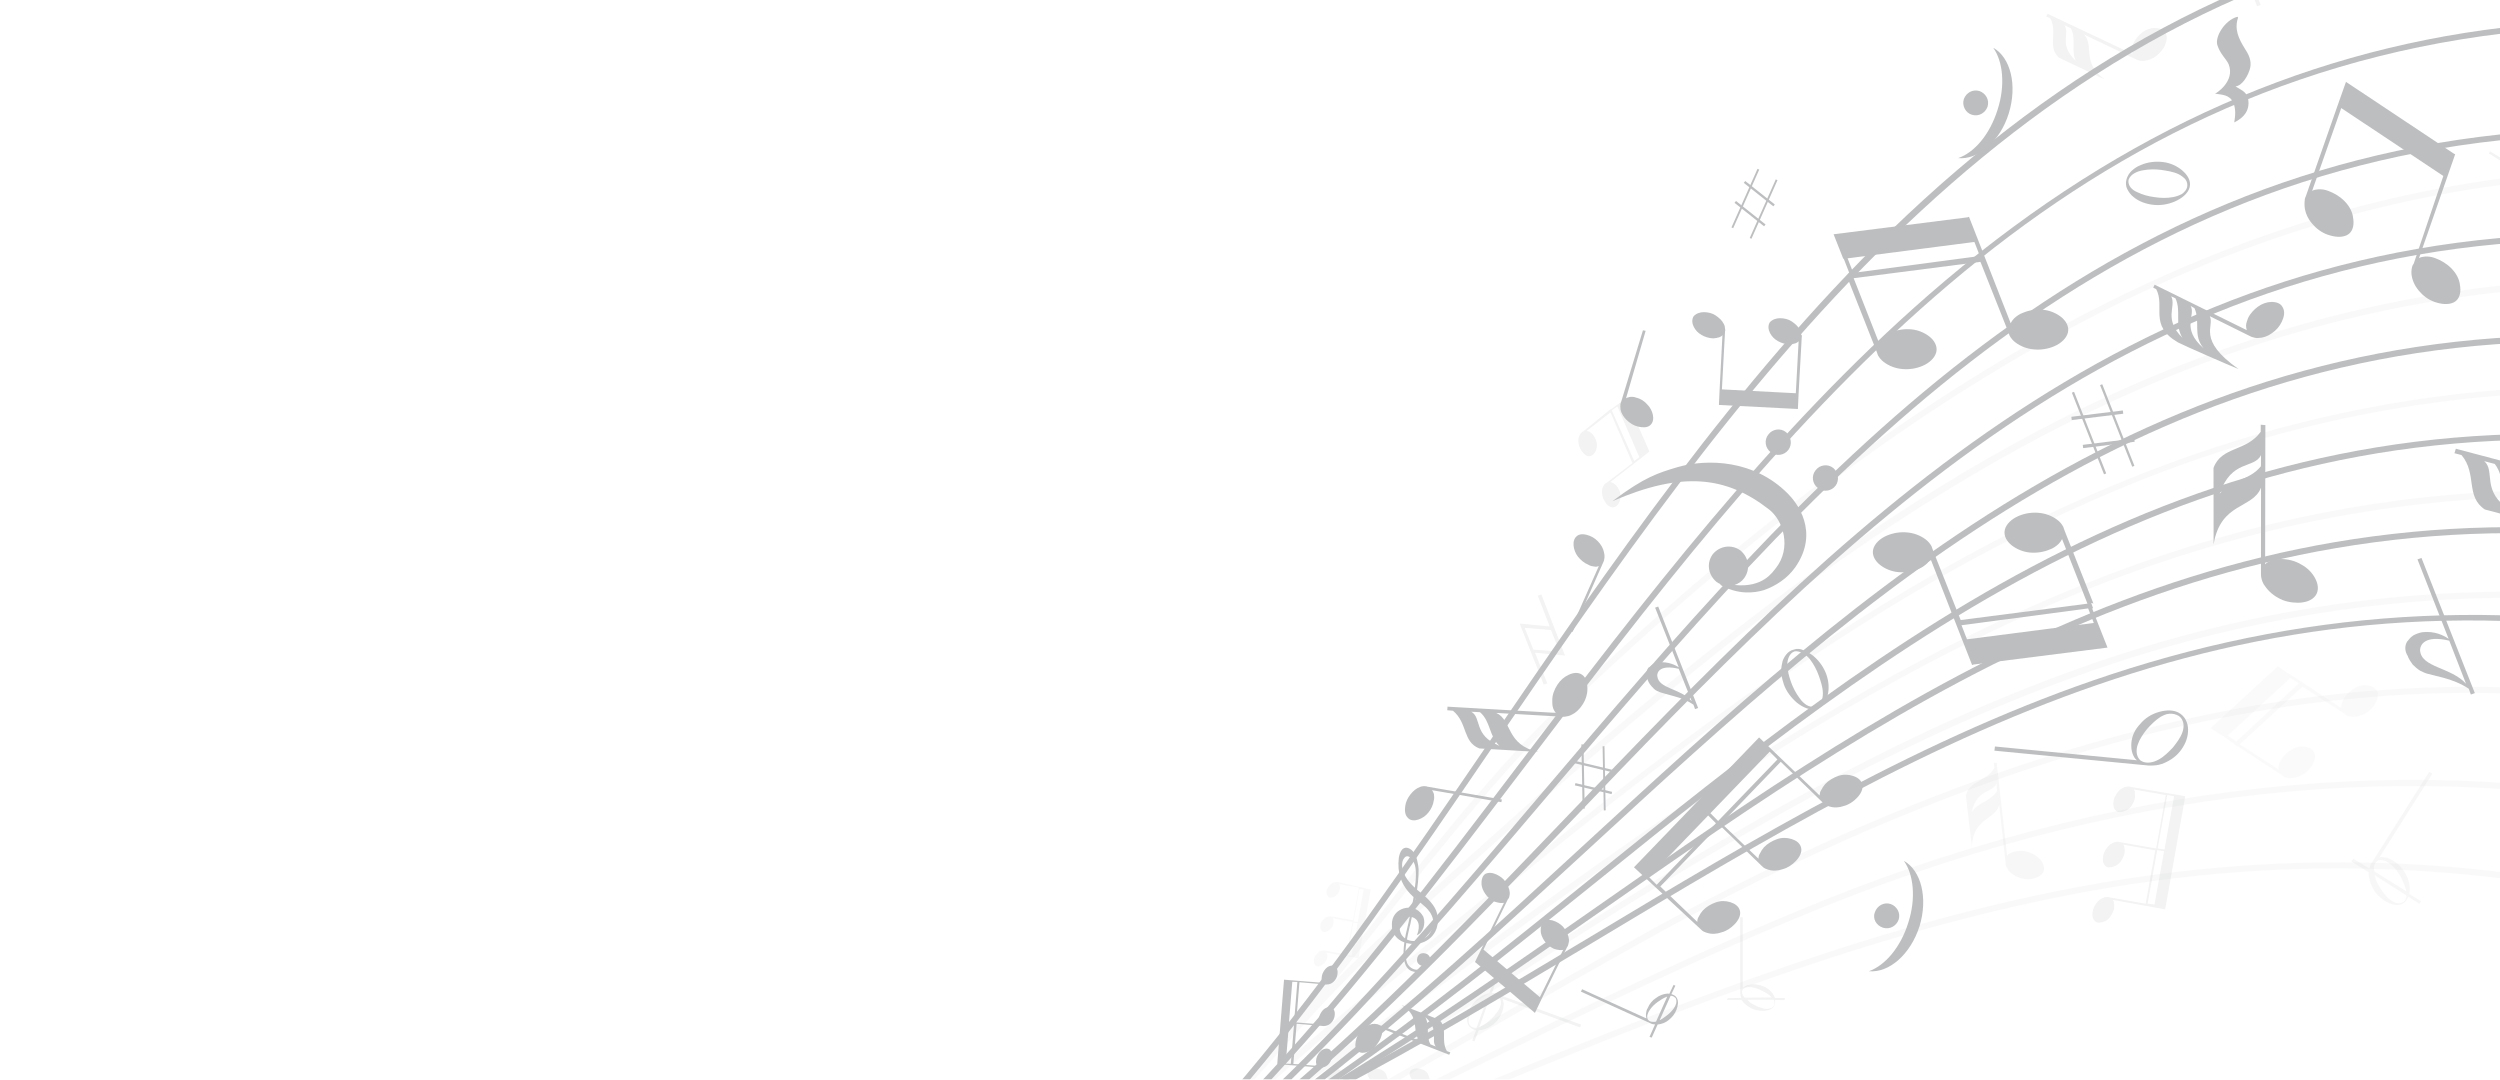 <svg width="924" height="399" viewBox="0 0 924 399" fill="none" xmlns="http://www.w3.org/2000/svg">
<g opacity="0.3">
<g opacity="0.08">
<path d="M826.803 275.84L825.574 274.981L825.739 274.923L822.555 272.721L817.031 269.13L841.587 246.567L841.857 246.287L865.465 261.782L865.523 261.946C865.348 261.453 865.338 260.902 865.492 260.292C865.588 259.519 866.013 258.629 866.495 257.903C867.461 256.452 868.707 255.271 870.234 254.361C871.596 253.508 873.297 253.091 874.844 253.283C876.392 253.475 877.891 254.053 878.579 255.474C879.267 256.895 878.64 258.781 877.839 260.174C877.038 261.567 875.686 262.97 874.265 263.658C872.903 264.51 871.201 264.928 869.548 264.958C868.774 264.863 868.001 264.767 867.333 264.448C867.111 264.342 866.83 264.072 866.55 263.801L850.982 253.781L827.837 275.104L842.234 284.43L842.292 284.594C842.117 284.101 842.107 283.55 842.261 282.941C842.357 282.167 842.782 281.277 843.264 280.552C844.23 279.1 845.476 277.92 847.003 277.009C848.365 276.157 850.066 275.739 851.614 275.931C853.161 276.123 854.66 276.702 855.348 278.122C856.036 279.543 855.409 281.429 854.608 282.822C853.643 284.273 852.455 285.619 851.034 286.307C849.672 287.159 847.97 287.576 846.317 287.607C845.544 287.511 844.77 287.415 844.102 287.097C843.88 286.991 843.599 286.72 843.319 286.45L827.19 275.888L826.803 275.84ZM849.637 252.593L846.512 250.556L823.367 271.879L826.55 274.081L849.637 252.593Z" fill="#212529"/>
</g>
<g opacity="0.19">
<path d="M594.772 151.634L595.477 151.015L595.535 151.179L597.603 149.707L600.917 147.055L609.551 166.741L609.61 166.906L595.263 178.088L595.098 178.146C595.485 178.194 595.708 178.3 596.152 178.512C596.597 178.724 597.101 179.101 597.439 179.536C598.117 180.405 598.689 181.497 598.874 182.541C599.058 183.585 598.914 184.746 598.49 185.636C598.065 186.526 597.418 187.31 596.374 187.494C595.33 187.679 594.324 186.926 593.646 186.056C592.968 185.187 592.397 184.095 592.212 183.051C592.027 182.007 592.007 180.905 592.432 180.015C592.644 179.57 592.856 179.125 593.291 178.786C593.397 178.563 593.561 178.505 593.89 178.389L603.348 171.157L595.227 152.398L586.532 159.174L586.368 159.233C586.754 159.281 586.977 159.387 587.422 159.599C587.867 159.811 588.37 160.188 588.709 160.623C589.387 161.492 589.958 162.584 590.143 163.628C590.328 164.672 590.184 165.833 589.759 166.723C589.335 167.613 588.688 168.396 587.644 168.581C586.6 168.766 585.593 168.013 584.916 167.143C584.238 166.274 583.666 165.182 583.482 164.138C583.297 163.094 583.276 161.991 583.701 161.101C583.913 160.656 584.125 160.211 584.56 159.873C584.666 159.65 584.831 159.592 585.159 159.476L594.772 151.634ZM603.995 170.373L605.899 168.959L597.777 150.2L595.71 151.672L603.995 170.373Z" fill="#212529"/>
</g>
<path d="M619.97 172.669C613.117 174.725 607.907 176.2 595.946 185.243C621.596 174.127 637.948 175.919 653.778 188.25C659.371 192.557 662.04 202.706 656.439 209.867C655.145 211.435 651.67 217.288 641.121 216.215C642.435 215.75 643.798 214.898 644.657 213.669C647.023 210.428 646.39 206.029 643.254 203.441C640.013 201.075 635.614 201.708 633.026 204.843C630.661 208.085 631.293 212.483 634.429 215.072C634.932 215.448 635.377 215.66 636.044 215.979L635.716 216.095C642.236 219.888 648.288 219.225 651.961 218.109C656.398 216.539 660.591 213.759 663.44 209.792C672.786 196.498 663.928 185.581 660.782 182.442C648.423 169.991 631.212 169.428 619.97 172.669ZM678.425 179.523C676.919 181.536 673.951 182.032 671.88 180.361C669.867 178.855 669.371 175.887 671.042 173.816C672.548 171.804 675.516 171.308 677.587 172.978C679.435 174.543 679.931 177.511 678.425 179.523ZM660.979 166.285C659.472 168.298 656.505 168.794 654.434 167.123C652.421 165.617 651.925 162.649 653.596 160.578C655.102 158.565 658.07 158.069 660.141 159.74C662.047 161.469 662.485 164.272 660.979 166.285Z" fill="#212529"/>
<path d="M523.669 345.634C524.305 344.299 525.655 339.754 521.448 338.839C519.678 338.541 518.209 339.616 517.679 340.729C517.042 342.063 516.631 346.647 521.447 347.715C523.439 348.119 526.619 347.178 527.913 345.611C532.442 340.124 527.342 335.643 526.559 334.996C524.197 332.503 515.578 328.529 517.017 316.924C517.219 315.928 517.527 314.71 518.338 313.868C519.749 312.629 521.422 313.7 522.381 314.84C523.62 316.251 524.232 319.547 524.321 321.365C524.386 327.814 522.632 334.352 522.585 334.739C522.489 335.512 521.18 342.262 520.968 342.707C519.177 350.183 519.228 352.939 519.878 355.297C520.481 358.043 524.427 359.789 526.03 357.003C525.314 357.071 523.592 356.386 523.726 354.675C523.849 352.412 525.715 351.936 527.214 352.515C528.714 353.094 529.083 355.182 528.34 356.739C527.327 358.577 524.099 359.905 521.71 358.902C516.322 356.741 519.838 344.217 520.349 342.002C520.965 339.565 524.074 325.89 523.151 320.67C522.713 317.866 520.573 315.48 519.221 316.884C517.705 318.345 518.249 320.926 518.598 321.912C519.422 324.764 521.726 327.091 523.855 328.926C526.148 330.703 528.78 332.915 530.204 335.369C531.909 338.094 531.884 342.725 529.837 345.299C529.248 346.248 527.355 348.212 524.552 348.65C520.434 349.553 514.282 347.848 514.44 341.505C514.503 335.936 520.863 334.054 524.162 336.584C524.888 337.066 525.566 337.936 526.079 338.864C527.01 341.493 525.969 344.82 523.669 345.634Z" fill="#212529"/>
<path d="M609.653 383.236L611.717 378.622C611.331 378.574 610.78 378.584 610.335 378.372L610.112 378.266L584.313 366.505L584.738 365.615L608.534 376.42C608.36 375.927 608.349 375.376 608.339 374.825C608.435 374.052 608.531 373.278 609.014 372.552C609.592 371.053 610.78 369.708 611.978 368.914C613.283 367.897 614.762 367.374 616.192 367.237C616.357 367.179 616.743 367.227 616.966 367.333L618.558 363.996L619.225 364.314L617.74 367.429C618.571 367.689 619.239 368.007 619.694 368.771C620.488 369.969 620.19 371.739 619.611 373.238C619.033 374.737 618.009 376.024 616.705 377.041C615.565 377.999 614.086 378.523 612.655 378.659L610.485 383.496L609.653 383.236ZM616.049 368.397C614.898 368.805 613.7 369.599 612.666 370.335C611.633 371.07 610.657 371.971 609.798 373.199C609.044 374.206 608.466 375.705 609.037 376.797C609.773 377.831 611.04 377.752 612.084 377.567L616.213 368.339C616.213 368.339 616.213 368.339 616.049 368.397ZM615.795 375.514C616.828 374.778 617.804 373.878 618.663 372.649C619.04 372.146 619.358 371.478 619.512 370.869C619.667 370.26 619.598 369.544 619.424 369.051C619.085 368.617 618.582 368.24 617.972 368.086C617.75 367.98 617.586 368.038 617.421 368.096L613.398 377.102C614.162 376.647 614.925 376.192 615.795 375.514Z" fill="#212529"/>
<g opacity="0.19">
<path d="M638.607 368.916L643.567 368.824C643.393 368.332 643.276 368.003 643.266 367.452L643.208 367.288L643.18 339.006L644.117 339.044L644.105 365.121C644.54 364.782 644.974 364.443 645.467 364.269C646.289 363.978 647.004 363.909 647.884 363.783C649.537 363.752 651.201 364.272 652.536 364.909C653.929 365.71 655.052 366.792 655.681 368.048C655.798 368.377 655.856 368.541 655.972 368.87L659.666 368.857L659.57 369.63L656.041 369.585C656.167 370.465 656.071 371.239 655.589 371.964C654.729 373.193 653.028 373.611 651.539 373.583C649.886 373.614 648.28 373.258 646.887 372.457C645.494 371.656 644.43 370.738 643.636 369.54L638.289 369.584L638.607 368.916ZM654.754 368.562C653.854 367.586 652.683 366.891 651.57 366.361C650.4 365.666 649.123 365.193 647.74 364.943C646.357 364.693 644.926 364.83 644.115 365.672C643.526 366.62 643.992 367.935 644.834 368.746L654.976 368.668C654.976 368.668 654.976 368.668 654.754 368.562ZM648.133 371.276C649.304 371.971 650.581 372.443 651.799 372.751C652.409 372.906 653.182 373.001 653.839 372.769C654.555 372.7 655.154 372.303 655.531 371.8C655.907 371.297 655.897 370.746 655.828 370.03C655.77 369.866 655.712 369.702 655.654 369.538L645.84 369.499C646.518 370.369 647.243 370.851 648.133 371.276Z" fill="#212529"/>
</g>
<g opacity="0.12">
<path d="M869.805 317.383L875.716 321.022C875.87 320.413 876.024 319.803 876.343 319.136C876.343 319.136 876.449 318.913 876.613 318.855L897.822 285.273L898.993 285.968L879.444 316.928C880.101 316.695 880.875 316.791 881.649 316.887C882.645 317.089 883.757 317.62 884.705 318.209C886.602 319.387 888.18 321.232 889.206 323.087C890.233 324.942 890.825 327.137 890.643 329.235C890.595 329.622 890.548 330.009 890.5 330.395L894.795 333.127L894.206 334.076L890.133 331.45C889.603 332.562 889.014 333.51 887.757 334.14C885.844 335.003 883.513 334.164 881.675 333.15C879.778 331.973 878.094 330.35 877.009 328.33C875.983 326.475 875.391 324.281 875.466 322.405L869.052 318.389L869.805 317.383ZM889.319 329.149C888.901 327.448 888.097 325.699 887.351 324.114C886.44 322.587 885.308 320.954 883.962 319.766C882.617 318.578 880.779 317.565 879.078 317.982C877.493 318.729 877.195 320.498 877.554 322.035L889.658 329.584C889.271 329.536 889.377 329.314 889.319 329.149ZM879.31 327.516C880.22 329.042 881.353 330.675 882.756 332.028C883.54 332.675 884.266 333.157 885.156 333.582C885.988 333.842 886.984 334.044 887.747 333.589C888.569 333.298 889.051 332.572 889.312 331.741C889.418 331.518 889.466 331.131 889.408 330.967L877.691 323.466C878.05 325.003 878.516 326.318 879.31 327.516Z" fill="#212529"/>
</g>
<g opacity="0.19">
<path d="M920.361 55.954L925.324 59.004C925.478 58.395 925.526 58.008 925.903 57.505L926.009 57.282L943.791 29.167L944.739 29.756L928.241 55.752C928.734 55.578 929.508 55.674 930.117 55.828C931.113 56.03 931.945 56.29 932.729 56.937C934.402 58.009 935.641 59.419 936.552 60.946C937.462 62.473 937.938 64.338 937.804 66.05C937.756 66.437 937.65 66.659 937.602 67.046L941.172 69.295L940.69 70.021L937.342 67.878C936.917 68.768 936.329 69.716 935.343 70.065C933.758 70.811 931.872 70.184 930.198 69.113C928.582 68.206 927.285 66.631 926.375 65.104C925.464 63.577 924.989 61.712 925.122 60L919.878 56.679L920.361 55.954ZM936.644 65.906C936.285 64.369 935.597 62.948 934.967 61.692C934.115 60.33 933.321 59.131 932.198 58.05C931.075 56.968 929.518 56.225 927.981 56.584C926.725 57.214 926.533 58.761 926.611 60.028L936.654 66.457C936.538 66.128 936.644 65.906 936.644 65.906ZM928.182 64.464C929.034 65.826 929.887 67.189 931.009 68.271C931.571 68.812 932.296 69.294 932.964 69.613C933.631 69.931 934.569 69.969 935.226 69.736C935.884 69.504 936.425 68.942 936.52 68.168C936.627 67.946 936.568 67.782 936.675 67.559L926.912 61.4C927.203 62.222 927.611 63.372 928.182 64.464Z" fill="#212529"/>
</g>
<g opacity="0.19">
<path d="M553.348 361.567L551.41 367.061C551.962 367.051 552.513 367.041 552.958 367.253L553.18 367.359L584.374 378.689L584.007 379.743L555.309 369.194C555.484 369.687 555.716 370.344 555.785 371.06C555.747 371.998 555.545 372.994 555.285 373.826C554.658 375.712 553.528 377.221 552.118 378.46C550.708 379.699 549.123 380.445 547.363 380.699C547.035 380.815 546.812 380.709 546.483 380.825L544.96 384.878L544.128 384.618L545.546 380.787C544.549 380.585 543.66 380.161 542.982 379.291C541.965 377.987 542.147 375.889 542.774 374.003C543.4 372.117 544.53 370.607 545.94 369.368C547.351 368.129 548.936 367.383 550.473 367.024L552.623 361.085L553.348 361.567ZM547.12 379.49C548.541 378.802 549.739 378.008 550.821 376.886C551.961 375.927 552.984 374.64 553.844 373.411C554.645 372.018 555.165 370.355 554.371 369.157C553.413 368.017 551.982 368.153 550.668 368.619L546.686 379.829C546.956 379.548 547.12 379.49 547.12 379.49ZM546.909 371.059C545.769 372.018 544.687 373.14 543.722 374.591C543.239 375.317 542.921 375.985 542.825 376.758C542.729 377.532 542.797 378.247 543.194 378.846C543.591 379.445 544.259 379.764 545.032 379.86C545.255 379.966 545.419 379.908 545.748 379.791L549.682 368.968C548.59 369.539 547.72 370.217 546.909 371.059Z" fill="#212529"/>
</g>
<path d="M728.808 42.415C731.303 43.196 733.758 41.772 734.597 39.441C735.377 36.946 733.953 34.491 731.622 33.653C729.127 32.872 726.673 34.296 725.834 36.627C725.053 39.122 726.535 41.741 728.808 42.415ZM738.31 40.53C741.231 31.545 740.294 22.631 736.673 17.626C743.135 21.255 745.64 31.463 742.469 41.831C739.299 52.199 731.213 59.13 723.757 58.442C729.837 56.289 735.448 49.68 738.31 40.53Z" fill="#212529"/>
<path d="M663.066 240.065C661.857 240.308 660.823 241.044 660.07 242.05C659.317 243.056 658.786 244.169 658.643 245.329C658.026 247.766 658.464 250.57 659.337 253.035C660.209 255.499 661.962 257.837 664.091 259.672C666.162 261.343 668.832 262.617 671.248 262.131C673.607 261.48 674.997 259.139 675.507 256.925C676.123 254.487 675.908 251.79 675.035 249.325C674.163 246.861 672.574 244.464 670.445 242.629C669.381 241.712 668.21 241.017 666.934 240.544C665.54 239.743 664.216 239.658 663.066 240.065ZM663.298 240.722C665.445 240.517 667.622 241.965 668.977 243.704C670.332 245.443 671.475 247.627 672.174 249.599C672.93 251.735 673.686 253.871 673.727 256.075C673.747 257.178 673.604 258.338 673.179 259.228C672.755 260.118 671.943 260.96 670.899 261.145C669.855 261.33 668.695 261.186 667.747 260.597C666.798 260.008 665.956 259.197 665.221 258.163C663.807 256.259 662.722 254.24 661.966 252.104C661.209 249.968 660.617 247.773 660.577 245.569C660.652 243.693 661.327 241.42 663.298 240.722Z" fill="#212529"/>
<path d="M785.926 66.385C785.618 67.604 785.697 68.87 786.268 69.962C786.84 71.055 787.576 72.088 788.582 72.841C790.43 74.406 792.984 75.351 795.692 75.687C798.399 76.022 801.203 75.584 803.774 74.489C806.18 73.452 808.682 71.642 809.299 69.204C809.915 66.767 808.385 64.535 806.537 62.971C804.689 61.406 802.241 60.239 799.534 59.903C796.826 59.568 793.964 59.841 791.394 60.936C790.079 61.402 788.881 62.196 787.905 63.096C786.93 63.996 786.235 65.167 785.926 66.385ZM786.7 66.481C787.433 64.373 789.839 63.336 791.927 62.966C794.18 62.538 796.384 62.498 798.705 62.785C800.862 63.131 803.182 63.419 805.185 64.374C806.075 64.799 807.081 65.552 807.701 66.257C808.378 67.127 808.563 68.171 808.361 69.167C808.159 70.163 807.348 71.005 806.478 71.683C805.55 72.196 804.4 72.603 803.192 72.846C800.939 73.274 798.512 73.209 796.356 72.863C794.035 72.575 791.985 72.007 789.982 71.051C788.038 70.26 786.354 68.638 786.7 66.481Z" fill="#212529"/>
<path d="M555.1 295.489L554.898 296.485L529.291 292.053C529.629 292.488 529.804 292.981 529.979 293.474C530.047 294.19 530.174 295.069 529.913 295.901C529.721 297.448 528.979 299.006 527.955 300.293C526.931 301.58 525.733 302.374 524.254 302.897C522.94 303.363 521.287 303.393 520.328 302.253C519.205 301.172 519.175 299.518 519.367 297.971C519.558 296.424 520.301 294.866 521.325 293.579C522.349 292.292 523.489 291.334 524.967 290.811C525.625 290.578 526.34 290.509 527.114 290.605C527.114 290.605 527.278 290.547 527.336 290.711L555.1 295.489Z" fill="#212529"/>
<path d="M581.241 233.534L580.351 233.109L590.934 209.207C590.441 209.381 589.948 209.556 589.338 209.402C588.565 209.306 587.791 209.21 587.065 208.727C585.566 208.149 584.221 206.961 583.263 205.821C582.246 204.516 581.723 203.038 581.586 201.607C581.449 200.176 581.863 198.735 583.061 197.941C584.26 197.147 586.029 197.445 587.529 198.023C589.028 198.602 590.315 199.626 591.331 200.93C592.348 202.234 592.871 203.713 593.008 205.144C593.077 205.859 592.981 206.633 592.827 207.242L592.721 207.465L581.241 233.534Z" fill="#212529"/>
<path d="M855.231 -13.627L855.422 -15.174L896.848 -10.98C896.287 -11.521 895.938 -12.507 895.647 -13.329C895.404 -14.537 895.325 -15.804 895.411 -17.128C895.582 -19.778 896.585 -22.167 898.034 -24.344C899.482 -26.521 901.327 -28.099 903.627 -28.913C905.763 -29.67 908.238 -29.991 910.028 -28.591C911.877 -27.026 912.256 -24.387 912.085 -21.738C911.914 -19.088 910.91 -16.699 909.627 -14.58C908.12 -12.568 906.333 -10.825 904.091 -9.847C902.941 -9.439 901.955 -9.09 900.795 -9.234C900.63 -9.176 900.572 -9.34 900.408 -9.282L855.231 -13.627ZM903.393 -11.819C905.026 -12.951 906.484 -14.577 907.498 -16.415C908.734 -18.147 909.747 -19.985 910.48 -22.094C910.846 -23.148 910.99 -24.309 910.805 -25.353C910.62 -26.397 910.271 -27.383 909.487 -28.03C908.704 -28.677 907.708 -28.879 906.828 -28.752C905.948 -28.625 905.02 -28.112 904.151 -27.434C902.576 -26.137 901.118 -24.511 900.046 -22.838C898.81 -21.106 897.855 -19.103 897.287 -17.053C896.718 -15.002 896.653 -12.576 898.056 -11.223C899.682 -9.765 901.818 -10.521 903.393 -11.819Z" fill="#212529"/>
<path d="M805.014 126.566C794.092 120.263 800.36 113.421 796.931 106.869L795.818 106.338L796.349 105.226L830.4 122.015C830.226 121.522 830.157 120.807 830.147 120.256C830.185 119.318 830.609 118.428 830.87 117.596C831.719 115.816 833.071 114.413 834.539 113.338C836.008 112.264 837.815 111.624 839.469 111.593C841.122 111.562 842.95 112.025 843.696 113.609C844.607 115.136 844.202 117.128 843.353 118.908C842.504 120.688 841.316 122.033 839.683 123.166C838.215 124.241 836.407 124.881 834.754 124.912C833.874 125.038 833.043 124.778 832.211 124.518C831.988 124.412 831.766 124.306 831.543 124.199L816.743 116.866C818.632 120.635 811.83 125.447 827.359 136.406C824.361 135.248 806.852 127.579 805.014 126.566ZM806.637 124.882C803.625 120.031 806.289 115.02 804.05 110.265L802.493 109.522C804.44 113.455 799.504 117.792 806.637 124.882ZM811.064 113.884L809.671 113.083C811.666 116.629 805.908 121.257 814.482 128.761C810.368 123.931 813.36 118.803 811.064 113.884Z" fill="#212529"/>
<path d="M909.82 168.229L907.16 167.506L907.681 165.843L957.489 179.088C957.092 178.488 956.801 177.667 956.838 176.729C956.76 175.462 956.845 174.138 957.154 172.919C957.77 170.482 959.16 168.141 960.889 166.234C962.618 164.328 964.802 163.185 966.996 162.593C969.248 162.165 971.675 162.23 973.253 164.075C974.831 165.921 974.718 168.734 974.266 171.113C973.649 173.55 972.259 175.892 970.695 177.74C968.908 179.482 966.84 180.954 964.588 181.382C963.379 181.625 962.277 181.645 961.117 181.501C960.894 181.395 960.73 181.453 960.508 181.347L929.704 173.208C936.468 178.209 930.88 189.064 945.554 195.517L918.407 188.302C911.15 183.475 915.628 175.233 909.82 168.229ZM922.064 171.475L918.186 170.444C922.502 174.279 916.737 181.497 928.008 188.786C923.884 183.405 926.13 176.692 922.064 171.475Z" fill="#212529"/>
<path d="M534.773 388.484L536.05 388.956L535.626 389.846L510.525 380.058C510.642 380.386 510.816 380.879 510.826 381.43C510.895 382.146 510.576 382.813 510.316 383.645C509.844 384.922 508.82 386.209 507.902 387.273C506.927 388.173 505.67 388.803 504.462 389.046C503.254 389.289 502.035 388.981 501.299 387.947C500.728 386.855 500.92 385.308 501.334 383.867C501.748 382.426 502.607 381.197 503.747 380.238C504.723 379.338 505.979 378.709 507.188 378.466C507.903 378.397 508.454 378.387 509.064 378.541C509.228 378.483 509.286 378.647 509.286 378.647L524.724 384.646C521.578 381.507 525.276 375.76 518.029 371.484L531.745 376.797C535.383 379.762 532.323 384.174 534.773 388.484ZM528.718 386.005L530.662 386.796C528.688 384.352 532.203 380.703 526.823 375.951C528.537 379.227 526.897 382.952 528.718 386.005Z" fill="#212529"/>
<path d="M835.564 159.573L835.571 156.982L837.283 157.115L837.189 208.554C837.73 207.993 838.493 207.537 839.315 207.246C840.465 206.839 841.838 206.538 843.162 206.624C845.754 206.631 848.413 207.353 850.532 208.637C852.815 209.863 854.557 211.65 855.642 213.67C856.727 215.689 857.213 218.106 855.871 220.06C854.529 222.015 851.842 222.781 849.251 222.774C846.659 222.767 844.058 222.209 841.939 220.925C839.656 219.7 837.914 217.913 836.665 215.951C836.093 214.859 835.744 213.873 835.665 212.607C835.607 212.442 835.713 212.22 835.655 212.056L835.672 180.245C832.566 188.186 820.719 185.539 818.144 201.244L818.115 172.963C820.998 164.915 830.244 167.004 835.564 159.573ZM835.635 172.307L835.669 168.227C833.064 173.402 824.726 169.698 820.387 182.513C824.424 177.201 831.434 177.677 835.635 172.307Z" fill="#212529"/>
<path d="M537.016 262.691L534.917 262.509L535.003 261.184L575.015 263.474C574.676 263.04 574.279 262.44 574.047 261.783C573.697 260.797 573.735 259.859 573.715 258.757C573.732 256.717 574.523 254.773 575.595 253.099C576.666 251.425 578.077 250.186 579.826 249.382C581.411 248.636 583.335 248.325 584.844 249.454C586.353 250.584 586.723 252.672 586.706 254.712C586.688 256.752 586.062 258.639 584.99 260.312C583.919 261.986 582.566 263.389 580.817 264.194C580.054 264.649 579.174 264.775 578.294 264.902C578.13 264.96 577.908 264.854 577.743 264.912L553.019 263.496C558.968 266.198 556.492 275.395 568.668 277.926L546.757 276.623C540.537 274.203 542.503 267.22 537.016 262.691ZM547.004 263.222L543.804 263.061C547.761 265.358 544.46 271.704 554.181 275.659C550.31 272.037 550.982 266.621 547.004 263.222Z" fill="#212529"/>
<path d="M665.937 124.403L664.778 145.154L664.504 151.168L635.312 149.67L635.586 143.655L636.601 124.065L636.707 123.843C636.437 124.123 636.002 124.462 635.509 124.637C634.852 124.87 633.972 124.996 633.257 125.064C631.768 125.037 630.104 124.517 628.933 123.822C627.54 123.02 626.64 122.045 626.01 120.788C625.381 119.532 625.244 118.101 625.939 116.931C626.856 115.866 628.335 115.343 629.824 115.37C631.313 115.398 632.919 115.754 634.147 116.613C635.376 117.472 636.441 118.39 637.07 119.646C637.467 120.245 637.536 120.961 637.604 121.676C637.721 122.005 637.614 122.227 637.566 122.614L636.418 143.916L663.734 145.339L664.759 126.3L664.865 126.077C664.595 126.358 664.16 126.697 663.667 126.871C663.01 127.104 662.13 127.23 661.415 127.299C659.926 127.271 658.262 126.751 657.091 126.056C655.698 125.255 654.798 124.279 654.168 123.023C653.539 121.766 653.402 120.336 654.097 119.165C655.014 118.1 656.493 117.577 657.982 117.604C659.471 117.632 661.077 117.988 662.305 118.847C663.534 119.707 664.599 120.624 665.228 121.88C665.625 122.479 665.694 123.195 665.762 123.91C666.091 123.794 666.043 124.181 665.937 124.403Z" fill="#212529"/>
<path d="M683.901 103.064L683.202 101.093L683.531 100.976L681.447 95.612L681.283 95.67L677.696 86.585L727.252 80.319L727.745 80.144L743.139 119.442L743.033 119.665C743.351 118.997 743.834 118.271 744.375 117.71C745.35 116.81 746.384 116.074 747.534 115.667C749.941 114.63 752.58 114.25 755.065 114.48C757.55 114.709 759.939 115.712 761.73 117.113C763.52 118.513 764.827 120.639 764.317 122.853C763.807 125.068 761.691 126.927 759.285 127.964C756.878 129 754.239 129.38 751.754 129.151C749.269 128.921 746.938 128.082 744.925 126.576C743.919 125.823 743.241 124.953 742.728 124.026C742.553 123.533 742.378 123.04 742.204 122.547L731.968 96.77L685.109 102.822L694.483 126.685L694.376 126.907C694.695 126.24 695.178 125.514 695.718 124.953C696.694 124.052 697.728 123.317 698.878 122.909C701.285 121.872 703.924 121.493 706.409 121.722C708.894 121.952 711.283 122.955 713.073 124.355C714.864 125.755 716.171 127.881 715.661 130.096C715.151 132.31 713.035 134.169 710.628 135.206C708.222 136.243 705.583 136.623 703.098 136.393C700.612 136.164 698.281 135.325 696.269 133.818C695.262 133.065 694.585 132.196 694.071 131.268C693.897 130.775 693.722 130.282 693.548 129.789L682.904 102.862L683.901 103.064ZM731.763 94.624L729.737 89.424L682.878 95.475L684.962 100.84L731.763 94.624Z" fill="#212529"/>
<path d="M772.896 222.813L773.594 224.784L773.265 224.901L775.35 230.265L778.936 239.35L729.38 245.617L728.887 245.791L713.493 206.493L713.6 206.271C713.281 206.938 712.798 207.664 712.258 208.225C711.282 209.125 710.248 209.861 709.098 210.268C706.691 211.305 704.052 211.685 701.567 211.456C699.082 211.226 696.693 210.223 694.903 208.823C693.112 207.422 691.805 205.297 692.315 203.082C692.825 200.867 694.941 199.009 697.348 197.972C699.754 196.935 702.393 196.555 704.878 196.785C707.364 197.014 709.695 197.853 711.707 199.359C712.714 200.112 713.391 200.982 713.905 201.91C714.079 202.403 714.254 202.896 714.428 203.388L724.664 229.165L771.523 223.114L762.15 199.251L762.256 199.028C761.937 199.696 761.455 200.421 760.914 200.983C759.938 201.883 758.904 202.619 757.754 203.026C755.348 204.063 752.708 204.443 750.223 204.213C747.738 203.984 745.349 202.98 743.559 201.58C741.769 200.18 740.461 198.054 740.971 195.84C741.482 193.625 743.597 191.766 746.004 190.729C748.41 189.692 751.049 189.313 753.535 189.542C756.02 189.772 758.351 190.611 760.363 192.117C761.37 192.87 762.047 193.74 762.561 194.667C762.735 195.16 762.91 195.653 763.084 196.146L773.728 223.073L772.896 222.813ZM724.976 231.089L727.002 236.289L773.861 230.237L771.776 224.873L724.976 231.089Z" fill="#212529"/>
<path d="M852.252 72.489L863.927 39.139L867.071 30.26L906.981 56.809L907.426 57.021L894.131 95.198L894.025 95.42C894.624 95.023 895.504 94.896 896.219 94.828C897.486 94.749 898.646 94.893 899.923 95.366C902.254 96.205 904.373 97.488 906.115 99.275C907.857 101.062 909 103.246 909.205 105.393C909.575 107.481 909.345 109.966 907.606 111.321C905.867 112.677 903.054 112.563 900.781 111.889C898.344 111.273 896.167 109.824 894.647 108.144C892.905 106.357 891.82 104.337 891.392 102.084C891.207 101.04 891.187 99.938 891.495 98.72C891.543 98.333 891.755 97.888 892.132 97.385L903.054 65.041L865.321 39.94L854.638 70.35L854.532 70.572C855.131 70.175 856.011 70.048 856.726 69.98C857.993 69.901 859.153 70.045 860.43 70.518C862.761 71.357 864.88 72.64 866.622 74.427C868.364 76.214 869.507 78.398 869.712 80.545C870.082 82.633 869.852 85.118 868.113 86.473C866.374 87.829 863.56 87.715 861.288 87.041C858.85 86.424 856.673 84.976 855.154 83.296C853.412 81.509 852.327 79.489 851.899 77.237C851.714 76.192 851.694 75.09 851.838 73.93C851.827 73.379 852.04 72.934 852.252 72.489Z" fill="#212529"/>
<path d="M579.105 350.228L569.755 369.256L567.314 374.373L545.357 355.705L545.134 355.599L555.864 333.679L556.028 333.621C555.536 333.795 555.149 333.747 554.598 333.758C553.824 333.662 553.215 333.508 552.383 333.247C551.048 332.611 549.761 331.587 548.967 330.389C548.173 329.191 547.543 327.934 547.571 326.445C547.492 325.179 547.906 323.738 548.94 323.002C550.197 322.372 551.744 322.564 553.079 323.201C554.414 323.838 555.642 324.697 556.436 325.895C557.23 327.093 557.86 328.349 557.997 329.78C558.065 330.496 557.911 331.105 557.757 331.714C557.651 331.937 557.545 332.159 557.275 332.44L548.301 350.965L569.136 368.551L577.743 351.08L577.907 351.022C577.414 351.197 577.027 351.149 576.476 351.159C575.703 351.063 575.093 350.909 574.262 350.649C572.927 350.012 571.64 348.988 570.846 347.79C570.052 346.592 569.422 345.336 569.449 343.847C569.371 342.58 569.785 341.139 570.819 340.403C572.075 339.773 573.622 339.965 574.957 340.602C576.292 341.239 577.521 342.098 578.315 343.296C579.109 344.494 579.739 345.751 579.876 347.182C579.944 347.897 579.79 348.506 579.636 349.116C579.482 349.725 579.211 350.006 579.105 350.228Z" fill="#212529"/>
<path d="M585.704 298.889L585.265 275.191L584.491 275.095L584.931 298.793L585.704 298.889Z" fill="#212529"/>
<path d="M592.319 275.819L593.016 275.805L593.46 299.506L592.763 299.519L592.319 275.819Z" fill="#212529"/>
<path d="M582.278 289.429L595.842 292.667L595.639 293.515L582.076 290.277L582.278 289.429Z" fill="#212529"/>
<path d="M582.185 281.242L595.749 284.481L595.547 285.329L581.983 282.09L582.185 281.242Z" fill="#212529"/>
<path d="M776.996 142.017L788.879 172.183L788.068 172.502L776.185 142.337L776.996 142.017Z" fill="#212529"/>
<path d="M766.57 144.816L778.453 174.981L777.642 175.3L765.759 145.135L766.57 144.816Z" fill="#212529"/>
<path d="M765.574 154.048L784.604 151.703L784.754 152.914L765.724 155.259L765.574 154.048Z" fill="#212529"/>
<path d="M769.786 164.413L788.816 162.069L788.966 163.28L769.936 165.624L769.786 164.413Z" fill="#212529"/>
<path d="M608.685 247.855C608.791 247.633 609.003 247.188 609.003 247.188C609.11 246.965 609.216 246.743 609.544 246.626C609.979 246.287 610.25 246.007 610.684 245.668C611.448 245.213 612.269 244.922 613.149 244.795C616.562 244.511 619.232 245.785 620.46 246.644L611.727 224.589L612.877 224.181L627.631 261.672L626.48 262.079L625.899 260.436C623.722 258.988 621.332 257.985 618.895 257.369C617.454 256.954 616.236 256.646 614.794 256.232C614.185 256.078 613.353 255.817 612.463 255.393C611.573 254.968 610.954 254.263 610.334 253.558C609.715 252.853 609.26 252.089 608.911 251.104C608.455 250.34 608.377 249.074 608.685 247.855ZM625.269 259.18L620.471 247.195C613.604 245.559 612.389 248.393 612.526 249.824C612.946 254.667 621.155 254.35 625.269 259.18Z" fill="#212529"/>
<path d="M889.334 237.798C889.44 237.576 889.758 236.908 889.923 236.85C890.193 236.569 890.299 236.347 890.57 236.066C890.946 235.563 891.545 235.166 891.98 234.827C893.072 234.256 894.058 233.907 895.266 233.664C899.887 233.137 903.283 234.893 905.015 236.129L893.499 206.738L894.978 206.214L914.704 256.182L913.225 256.706L912.469 254.57C909.566 252.639 906.345 251.376 903.076 250.499C901.248 250.037 899.421 249.574 897.593 249.112C896.597 248.91 895.707 248.486 894.594 247.955C893.424 247.26 892.582 246.449 891.74 245.637C891.004 244.603 890.268 243.57 889.802 242.255C888.95 240.893 888.755 239.297 889.334 237.798ZM911.442 252.714L905.248 236.786C896.166 234.639 894.527 238.363 894.451 240.239C894.738 246.794 905.925 246.532 911.442 252.714Z" fill="#212529"/>
<path d="M826.93 6.196C822.213 7.496 818.632 13.572 819.515 16.587C820.514 19.932 822.807 21.709 823.728 23.787C826.161 30.137 819.02 34.514 818.692 34.63C821.235 35.024 823.99 34.973 825.366 37.815C826.461 40.385 826.174 42.706 825.78 45.249C828.128 44.048 830.959 42.121 831.052 38.205C831.028 33.961 828.649 33.508 826.25 31.954C828.889 31.575 830.916 27.898 831.638 25.239C832.303 22.415 831.101 20.066 829.513 17.67C827.354 14.182 825.745 10.683 827.211 6.466L826.93 6.196Z" fill="#212529"/>
<path d="M472.124 393.286L472.113 392.735L474.577 362.092L489.043 363.257C488.762 362.987 488.704 362.822 488.588 362.494C488.413 362.001 488.461 361.614 488.509 361.227C488.547 360.289 488.971 359.399 489.454 358.674C489.937 357.948 490.642 357.328 491.299 357.096C492.121 356.805 492.836 356.736 493.562 357.219C494.123 357.76 494.472 358.746 494.376 359.519C494.339 360.457 494.078 361.289 493.596 362.015C493.113 362.74 492.408 363.36 491.751 363.593C491.422 363.709 490.929 363.884 490.542 363.836C490.542 363.836 490.542 363.836 490.378 363.894L480.273 363.034L479.06 377.886L488.004 378.603C487.724 378.332 487.666 378.168 487.549 377.839C487.375 377.346 487.423 376.959 487.471 376.573C487.508 375.635 487.933 374.745 488.416 374.019C488.898 373.293 489.603 372.674 490.261 372.441C491.082 372.15 491.798 372.082 492.523 372.565C493.085 373.106 493.434 374.091 493.338 374.865C493.3 375.803 493.04 376.635 492.557 377.36C492.074 378.086 491.369 378.706 490.712 378.938C490.383 379.055 489.89 379.229 489.504 379.181C489.504 379.181 489.504 379.181 489.339 379.239L479.234 378.379L478.021 393.232L486.966 393.948C486.685 393.678 486.627 393.513 486.511 393.185C486.336 392.692 486.384 392.305 486.432 391.918C486.47 390.98 486.894 390.09 487.377 389.365C487.86 388.639 488.565 388.019 489.222 387.787C490.044 387.496 490.759 387.427 491.485 387.91C492.046 388.451 492.395 389.437 492.299 390.211C492.262 391.148 492.001 391.98 491.519 392.706C491.036 393.431 490.331 394.051 489.673 394.284C489.345 394.4 488.852 394.575 488.465 394.527C488.465 394.527 488.465 394.527 488.301 394.585L472.124 393.286ZM479.499 362.938L477.624 362.862L476.411 377.715L478.286 377.79L479.499 362.938ZM478.297 378.342L476.421 378.266L475.208 393.119L477.084 393.194L478.297 378.342Z" fill="#212529"/>
<path d="M603.915 320.55L604.727 319.708L650.162 272.556L672.557 294.027C672.547 293.476 672.642 292.703 673.019 292.2C673.444 291.31 673.926 290.584 674.573 289.8C675.926 288.397 677.617 287.428 679.424 286.788C681.232 286.148 683.107 286.224 684.771 286.744C686.435 287.265 687.886 288.23 688.303 289.931C688.721 291.633 687.707 293.471 686.355 294.874C685.003 296.277 683.37 297.41 681.504 297.886C679.697 298.526 677.879 298.615 676.216 298.094C675.384 297.834 674.552 297.574 673.933 296.869C673.933 296.869 673.874 296.704 673.652 296.598L658.157 281.559L636.251 304.293L649.945 317.381C649.935 316.83 650.031 316.056 650.408 315.553C650.832 314.663 651.315 313.938 651.962 313.154C653.314 311.75 655.005 310.782 656.813 310.142C658.62 309.502 660.496 309.577 662.16 310.098C663.823 310.618 665.274 311.584 665.692 313.285C666.109 314.986 665.096 316.824 663.744 318.228C662.392 319.631 660.759 320.764 658.893 321.24C657.086 321.88 655.268 321.968 653.604 321.448C652.773 321.188 651.941 320.927 651.321 320.222C651.321 320.222 651.263 320.058 651.041 319.952L635.546 304.913L613.64 327.647L627.334 340.735C627.324 340.184 627.42 339.41 627.796 338.907C628.221 338.017 628.704 337.291 629.351 336.507C630.703 335.104 632.394 334.135 634.201 333.495C636.009 332.855 637.885 332.931 639.548 333.451C641.212 333.972 642.663 334.937 643.081 336.639C643.498 338.34 642.485 340.178 641.132 341.581C639.78 342.985 638.147 344.118 636.282 344.593C634.474 345.233 632.657 345.322 630.993 344.802C630.161 344.541 629.329 344.281 628.71 343.576C628.71 343.576 628.652 343.412 628.429 343.305L603.915 320.55ZM656.928 280.7L654.063 277.831L632.157 300.565L635.022 303.434L656.928 280.7ZM634.211 304.276L631.346 301.407L609.44 324.141L612.305 327.01L634.211 304.276Z" fill="#212529"/>
<g opacity="0.09">
<path d="M506.596 328.75L506.549 329.136L502.107 354.193L490.27 352.097C490.328 352.261 490.444 352.59 490.503 352.754C490.619 353.083 490.571 353.47 490.523 353.856C490.427 354.63 490.109 355.297 489.568 355.859C489.027 356.42 488.428 356.817 487.935 356.992C487.278 357.224 486.562 357.293 486.165 356.694C485.662 356.317 485.535 355.437 485.631 354.664C485.727 353.89 486.046 353.223 486.587 352.661C487.127 352.1 487.668 351.539 488.219 351.528C488.548 351.412 488.877 351.296 489.264 351.344C489.264 351.344 489.264 351.344 489.428 351.286L497.725 352.786L499.927 340.726L492.626 339.428C492.684 339.593 492.801 339.921 492.859 340.086C492.975 340.414 492.927 340.801 492.879 341.188C492.783 341.961 492.465 342.629 491.924 343.19C491.383 343.752 490.784 344.149 490.291 344.323C489.634 344.556 488.918 344.624 488.521 344.025C488.018 343.649 487.892 342.769 487.988 341.995C488.083 341.222 488.402 340.554 488.943 339.993C489.484 339.431 490.025 338.87 490.576 338.86C490.904 338.744 491.233 338.627 491.62 338.675C491.62 338.675 491.62 338.675 491.784 338.617L500.081 340.117L502.283 328.058L494.982 326.76C495.04 326.924 495.157 327.253 495.215 327.417C495.331 327.746 495.283 328.132 495.235 328.519C495.139 329.293 494.821 329.96 494.28 330.522C493.739 331.083 493.14 331.48 492.647 331.655C491.99 331.887 491.275 331.956 490.878 331.357C490.374 330.98 490.248 330.1 490.344 329.327C490.44 328.553 490.758 327.886 491.299 327.324C491.84 326.763 492.381 326.202 492.932 326.191C493.26 326.075 493.589 325.959 493.976 326.007C493.976 326.007 493.976 326.007 494.14 325.948L506.596 328.75ZM498.006 353.056L499.553 353.248L501.755 341.189L500.208 340.997L498.006 353.056ZM500.256 340.61L501.803 340.802L504.005 328.743L502.458 328.551L500.256 340.61Z" fill="#212529"/>
</g>
<g opacity="0.19">
<path d="M807.63 294.278L807.534 295.052L800.246 336.093L780.886 332.593C781.166 332.864 781.341 333.357 781.293 333.744C781.467 334.237 781.371 335.01 781.382 335.561C781.238 336.722 780.543 337.892 779.954 338.84C779.201 339.847 778.331 340.524 777.123 340.767C776.137 341.116 774.871 341.195 774.193 340.326C773.351 339.514 773.272 338.248 773.416 337.087C773.56 335.927 774.091 334.814 774.844 333.808C775.597 332.802 776.466 332.124 777.617 331.717C778.11 331.542 778.661 331.532 779.212 331.522C779.212 331.522 779.376 331.464 779.434 331.628L793.041 334.022L796.589 314.275L784.752 312.179C785.033 312.449 785.207 312.942 785.159 313.329C785.334 313.822 785.238 314.595 785.248 315.146C785.104 316.307 784.409 317.477 783.82 318.426C783.067 319.432 782.14 319.945 780.989 320.353C780.003 320.702 778.737 320.78 778.059 319.911C777.217 319.099 777.139 317.833 777.282 316.672C777.426 315.512 777.957 314.4 778.71 313.393C779.463 312.387 780.333 311.709 781.483 311.302C781.976 311.127 782.527 311.117 783.078 311.107C783.078 311.107 783.243 311.049 783.301 311.213L796.907 313.607L800.455 293.86L788.618 291.764C788.899 292.034 789.074 292.527 789.026 292.914C789.036 293.465 789.104 294.18 789.114 294.732C788.971 295.892 788.276 297.063 787.687 298.011C786.934 299.017 786.006 299.53 784.856 299.938C783.87 300.287 782.603 300.365 781.926 299.496C781.084 298.685 781.005 297.418 781.149 296.258C781.293 295.097 781.823 293.985 782.577 292.978C783.33 291.972 784.199 291.294 785.349 290.887C785.842 290.713 786.394 290.702 786.945 290.692C786.945 290.692 787.109 290.634 787.167 290.798L807.63 294.278ZM793.756 333.953L796.3 334.347L799.848 314.6L797.304 314.206L793.756 333.953ZM797.458 313.597L800.002 313.991L803.55 294.243L801.006 293.849L797.458 313.597Z" fill="#212529"/>
</g>
<g opacity="0.19">
<path d="M527.199 414.096L526.648 414.106L496.326 414.117L496.389 399.672C496.283 399.894 495.954 400.011 495.626 400.127C495.133 400.302 494.804 400.418 494.417 400.37C493.479 400.332 492.648 400.072 491.98 399.754C491.254 399.271 490.529 398.788 490.238 397.967C489.841 397.368 489.714 396.488 490.197 395.762C490.68 395.037 491.559 394.91 492.439 394.784C493.377 394.821 494.209 395.081 495.041 395.342C495.766 395.824 496.492 396.307 496.783 397.129C496.899 397.457 497.074 397.95 497.19 398.279C497.19 398.279 497.19 398.279 497.248 398.443L497.268 408.421L511.878 408.426L511.937 399.714C511.83 399.937 511.502 400.053 511.173 400.17C510.845 400.286 510.352 400.461 509.965 400.413C509.027 400.375 508.195 400.115 507.528 399.796C506.802 399.314 506.076 398.831 505.785 398.009C505.388 397.41 505.262 396.53 505.745 395.805C506.227 395.079 507.107 394.953 507.987 394.826C508.925 394.864 509.756 395.124 510.588 395.384C511.314 395.867 512.04 396.35 512.33 397.171C512.447 397.5 512.621 397.993 512.738 398.321C512.738 398.321 512.738 398.321 512.796 398.486L512.816 408.464L527.425 408.469L527.484 399.757C527.378 399.979 527.049 400.096 526.721 400.212C526.392 400.328 525.899 400.503 525.512 400.455C524.574 400.417 523.743 400.157 523.075 399.839C522.35 399.356 521.624 398.873 521.333 398.052C520.936 397.453 520.809 396.573 521.292 395.847C521.775 395.122 522.655 394.995 523.534 394.868C524.472 394.906 525.304 395.166 526.136 395.427C526.861 395.909 527.587 396.392 527.878 397.214C527.994 397.542 528.169 398.035 528.285 398.364C528.285 398.364 528.285 398.364 528.343 398.528L527.199 414.096ZM497.008 409.253L496.932 411.129L511.542 411.134L511.617 409.258L497.008 409.253ZM512.168 409.248L512.093 411.124L526.703 411.128L526.778 409.252L512.168 409.248Z" fill="#212529"/>
</g>
<path d="M695.956 342.88C698.451 343.66 700.905 342.237 701.744 339.905C702.525 337.41 701.101 334.956 698.77 334.117C696.275 333.336 693.82 334.76 692.981 337.091C691.978 339.48 693.46 342.099 695.956 342.88ZM705.294 341.052C708.214 332.067 707.277 323.153 703.656 318.149C710.119 321.778 712.623 331.985 709.453 342.354C706.118 352.78 698.196 359.653 690.741 358.964C696.82 356.812 702.537 349.98 705.294 341.052Z" fill="#212529"/>
<g opacity="0.12">
<path d="M737.144 283.733L736.89 281.974L737.993 281.953L741.827 316.283C742.203 315.78 742.638 315.441 743.131 315.267C743.895 314.812 744.774 314.685 745.654 314.559C747.414 314.305 749.183 314.603 750.741 315.346C752.24 315.925 753.749 317.055 754.543 318.253C755.337 319.451 755.919 321.094 755.118 322.487C754.317 323.88 752.674 324.462 750.973 324.88C749.213 325.133 747.443 324.835 745.944 324.256C744.445 323.677 742.994 322.712 742.141 321.35C741.744 320.751 741.289 319.987 741.221 319.272C741.163 319.107 741.104 318.943 741.269 318.885L738.888 297.538C737.501 303.022 729.272 302.238 728.809 312.941L726.586 294.128C727.856 288.316 734.21 289.025 737.144 283.733ZM738.129 292.26L737.913 289.563C736.602 293.17 730.615 291.407 728.738 300.208C731.094 296.415 735.831 296.217 738.129 292.26Z" fill="#212529"/>
</g>
<g opacity="0.19">
<path d="M757.809 6.815L756.251 6.072L756.84 5.124L788.153 19.924C787.978 19.432 787.968 18.881 787.958 18.329C788.054 17.556 788.256 16.56 788.574 15.892C789.317 14.335 790.505 12.99 791.81 11.973C793.114 10.957 794.757 10.375 796.41 10.344C797.899 10.371 799.505 10.728 800.357 12.09C801.209 13.453 800.747 15.28 800.168 16.78C799.425 18.337 798.237 19.682 796.933 20.699C795.629 21.715 793.986 22.297 792.391 22.492C791.675 22.561 790.901 22.465 790.07 22.204C789.847 22.098 789.847 22.098 789.625 21.992L770.268 12.758C774.149 16.931 769.196 23.308 778.02 29.43L760.888 21.257C756.62 17.036 760.608 12.111 757.809 6.815ZM765.373 10.424L762.926 9.256C765.298 12.299 760.632 16.355 767.252 22.517C765.304 18.584 767.543 14.463 765.373 10.424Z" fill="#212529"/>
</g>
<g opacity="0.19">
<path d="M572.769 231.541L568.368 220.155L569.683 219.69L578.427 242.296L567.326 241.234L571.891 252.562L570.577 253.027L561.668 230.479L572.769 231.541ZM576.414 240.79L573.235 232.855L563.517 232.043L566.754 240.142L576.414 240.79Z" fill="#212529"/>
</g>
<g opacity="0.19">
<path d="M836.438 -19.176L832.037 -30.562L833.352 -31.027L842.096 -8.421L830.995 -9.483L835.56 1.845L834.245 2.31L825.337 -20.238L836.438 -19.176ZM840.083 -9.927L836.845 -18.026L827.127 -18.838L830.365 -10.739L840.083 -9.927Z" fill="#212529"/>
</g>
<path d="M737.137 277.448L737.329 275.901L789.797 280.992C789.013 280.345 788.558 279.582 788.209 278.596C787.743 277.281 787.665 276.015 787.75 274.69C787.922 272.041 789.089 269.593 790.982 267.629C792.653 265.558 795.049 263.97 797.901 263.145C800.588 262.379 803.672 262.211 805.907 263.824C808.142 265.436 808.909 268.123 808.679 270.608C808.508 273.258 807.341 275.705 805.67 277.776C803.999 279.847 801.603 281.435 798.974 282.366C797.66 282.831 796.229 282.968 794.74 282.94C794.575 282.999 794.353 282.892 794.189 282.951L737.137 277.448ZM797.841 280.733C799.861 279.648 801.484 277.964 803.106 276.28C804.506 274.49 805.907 272.7 806.639 270.591C807.006 269.537 807.15 268.376 806.965 267.332C806.78 266.288 806.208 265.196 805.26 264.607C804.312 264.019 803.094 263.71 801.827 263.789C800.561 263.868 799.469 264.439 798.541 264.953C796.579 266.202 794.957 267.886 793.498 269.512C792.098 271.302 790.862 273.034 790.129 275.142C789.397 277.251 789.496 279.62 791.122 281.078C793.299 282.526 795.986 281.76 797.841 280.733Z" fill="#212529"/>
<path d="M607.234 122.075L608.23 122.277L600.975 147.22C601.409 146.881 601.96 146.871 602.453 146.696C603.169 146.628 604.107 146.666 604.774 146.984C606.38 147.34 607.831 148.306 608.789 149.446C609.912 150.528 610.6 151.948 610.901 153.321C611.202 154.693 611.01 156.241 609.87 157.199C608.73 158.157 607.019 158.024 605.413 157.668C603.808 157.312 602.357 156.346 601.234 155.264C600.111 154.182 599.259 152.82 598.958 151.447C598.89 150.732 598.821 150.017 598.917 149.243L599.023 149.02L607.234 122.075Z" fill="#212529"/>
<path d="M649.58 62.397L650.217 62.681L640.587 84.342L639.95 84.059L649.58 62.397Z" fill="#212529"/>
<path d="M656.325 66.305L656.962 66.588L647.335 88.251L646.698 87.968L656.325 66.305Z" fill="#212529"/>
<path d="M641.626 74.287L652.546 82.959L652.004 83.642L641.084 74.97L641.626 74.287Z" fill="#212529"/>
<path d="M645.045 66.902L655.965 75.574L655.423 76.257L644.503 67.585L645.045 66.902Z" fill="#212529"/>
<path d="M330.167 500.501C340.683 496.778 351.072 492.175 361.277 486.528C435.619 446.337 492.185 363.254 552.083 275.478C639.197 148.11 737.849 3.713 911.018 -25.796L910.648 -27.884C832.721 -14.531 763.394 22.59 698.569 85.483C641.491 141.01 595.062 208.855 550.245 274.464C490.453 362.018 433.935 444.714 360.086 484.73C277.723 529.425 184.066 515.064 65.131 439.757L63.953 441.653C169.053 508.176 254.583 527.263 330.167 500.501Z" fill="#212529"/>
<path d="M338.959 492.949C348.817 489.459 358.443 485.311 368.001 480.447C442.819 442.122 500.997 365.68 562.564 284.709C656.634 160.796 753.881 32.798 925.618 12.302L925.413 10.156C848.235 19.361 778.71 51.744 712.951 108.866C655.008 159.337 607.056 222.359 560.774 283.309C499.371 364.222 441.299 440.442 366.916 478.428C283.632 521.044 191.187 509.583 76.041 442.364L74.863 444.261C177.635 504.211 262.553 520.002 338.959 492.949Z" fill="#212529"/>
<path d="M348.076 485.284C356.949 482.142 365.648 478.508 374.336 474.322C449.581 438.25 509.091 368.178 571.999 294.128C668.95 179.919 769.301 61.733 940.051 50.462L939.846 48.316C768.216 59.713 667.595 178.18 570.209 292.728C507.465 366.719 448.062 436.569 373.309 472.467C289.375 512.725 198.306 504.105 86.842 445.198L85.887 447.2C186.38 500.191 270.685 512.686 348.076 485.284Z" fill="#212529"/>
<path d="M357.526 477.5C443.297 447.131 510.628 376.694 580.016 304.234C680.554 199.11 784.337 90.618 954.488 88.62L954.447 86.415C783.416 88.54 679.199 197.371 578.332 302.611C452.102 434.398 333.126 558.995 97.365 447.759L96.41 449.761C203.64 500.367 286.872 502.517 357.526 477.5Z" fill="#212529"/>
<path d="M366.917 469.553C372.668 467.516 378.525 465.258 384.159 462.893C459.381 431.452 521.011 374.682 586.274 314.592C690.562 218.495 798.483 119.078 968.865 126.614L968.989 124.351C797.668 116.778 689.477 216.476 584.754 312.911C455.91 431.571 334.388 543.755 108.053 450.262L107.262 452.206C204.097 492.254 287.061 497.827 366.917 469.553Z" fill="#212529"/>
<path d="M377.842 461.246C381.129 460.082 384.415 458.919 387.643 457.591C462.47 428.693 527.653 376.213 590.663 325.427C699.407 237.737 811.901 147.056 983.463 164.713L983.645 162.615C811.251 144.698 698.323 235.717 589.143 323.746C458.4 429.209 334.932 528.584 118.796 452.929L118.063 455.038C211.952 487.808 297.001 489.869 377.842 461.246Z" fill="#212529"/>
<path d="M388.607 452.997C388.936 452.88 389.264 452.764 389.593 452.648C463.475 426.303 528.675 380.659 591.865 336.651C706.158 256.797 824.316 174.281 998.065 202.813L998.411 200.657C823.666 171.922 705.237 254.719 590.51 334.912C464.681 422.918 334.493 513.762 129.542 455.596L128.974 457.647C220.922 483.893 305.958 482.26 388.607 452.997Z" fill="#212529"/>
<path d="M1012.5 240.972L1013.01 238.758C932.952 220.506 856.716 224.015 780.058 249.308C711.673 271.857 648.699 309.686 587.851 346.209C462.338 421.529 332.35 499.358 140.286 458.265L139.776 460.48C332.836 501.775 463.094 423.665 588.936 348.228C715.483 272.172 835.112 200.599 1012.5 240.972Z" fill="#212529"/>
<g opacity="0.09">
<path d="M415.71 445.988C447.591 420.092 478.57 381.202 508.631 343.376C534.868 310.418 559.541 279.307 584.696 256.348C716.3 131.903 835.137 71.151 958.795 65.274L958.696 62.905C834.545 68.957 715.215 129.884 583.176 254.667C557.857 277.685 533.02 308.853 506.841 341.976C476.886 379.579 445.907 418.469 414.297 444.085L415.71 445.988Z" fill="#212529"/>
<path d="M406.977 453.704C431.121 435.725 450.128 414.202 468.652 393.405C482.154 378.27 496.138 362.408 512.242 347.831L519.4 341.413C559.141 305.338 600.129 268.081 643.17 234.535C695.071 194.154 743.53 164.422 790.945 143.751C847.986 118.932 907.397 106.032 967.421 105.305L967.322 102.936C906.912 103.616 847.394 116.738 789.966 141.509C742.223 162.297 693.763 192.029 641.592 232.69C598.551 266.236 557.399 303.551 517.658 339.626L510.5 346.044C494.29 360.844 480.247 376.541 466.804 391.841C447.632 413.421 429.543 433.88 405.563 451.801L406.977 453.704Z" fill="#212529"/>
<path d="M375.538 476.668C405.146 458.974 430.793 435.839 455.513 413.218C468.689 401.342 482.242 388.961 496.309 377.509C507.061 368.709 517.814 359.91 528.402 351.168C563.104 322.794 598.724 293.355 635.661 266.593C691.96 225.58 741.495 197.316 791.076 177.542C851.057 153.716 913.207 142.805 975.603 145.121L975.784 143.023C913.002 140.659 850.523 151.686 790.214 175.628C740.41 195.296 690.934 223.724 634.306 264.854C597.427 291.78 561.585 321.113 526.883 349.487C516.13 358.287 505.542 367.028 494.789 375.828C480.723 387.281 467.005 399.719 453.829 411.596C429.215 433.994 403.568 457.128 374.289 474.707L375.538 476.668Z" fill="#212529"/>
<path d="M359.178 477.469C403.372 455.534 444.533 427.647 475.442 405.793C495.848 391.356 516.408 376.31 536.041 361.778C565.084 340.4 595.055 318.508 625.491 297.932C686.528 256.72 738.886 229.121 789.929 210.863C790.422 210.689 790.75 210.572 791.243 210.398C854.339 188.057 919.18 179.522 984.063 185.21L984.351 182.89C918.694 177.106 853.138 185.709 789.172 208.727C737.965 227.043 685.501 254.864 624.242 295.97C593.805 316.547 563.834 338.438 534.791 359.816C514.994 374.407 494.599 389.395 474.134 403.667C443.225 425.521 402.17 453.186 358.199 475.227L359.178 477.469Z" fill="#212529"/>
<path d="M359.401 477.575C386.964 465.597 415.251 450.959 448.298 431.491C479.82 412.934 510.923 392.676 541.158 373.095C564.145 358.114 588.06 342.62 611.937 328.064C657.778 299.814 719.149 264.77 787.332 243.218C855.021 221.84 924.041 215.708 992.584 225.463L992.872 223.142C924 213.504 854.536 219.423 786.517 240.917C718.006 262.586 656.528 297.852 610.688 326.102C586.869 340.823 562.954 356.317 539.967 371.298C509.897 390.82 478.793 411.079 447.272 429.636C414.388 449.045 386.266 463.625 358.703 475.603L359.401 477.575Z" fill="#212529"/>
<path d="M1000.76 265.281L1001.28 263.066C882.884 237.862 755.194 264.212 610.405 343.584C589.068 355.392 568.012 367.47 547.719 379.093C499.77 406.61 454.545 432.423 404.389 456.839C396.995 459.457 390.104 462.451 383.483 465.165C374.949 468.742 366.908 472.144 358.083 474.898L358.84 477.034C367.829 474.221 375.87 470.82 384.568 467.185C391.13 464.307 398.08 461.476 405.474 458.858C455.795 434.384 501.125 408.349 549.133 380.996C569.426 369.373 590.318 357.353 611.819 345.487C755.786 266.406 883.147 240.173 1000.76 265.281Z" fill="#212529"/>
<path d="M1009.23 305.368L1009.9 303.095C906.36 275.962 790.498 286.104 674.702 332.467C628.572 351.019 583.334 373.138 539.681 394.512C482.479 422.531 423.258 451.636 361.949 472.234L362.705 474.37C424.178 453.714 483.4 424.609 540.766 396.531C584.419 375.158 629.656 353.039 675.623 334.545C790.762 288.415 906.072 278.282 1009.23 305.368Z" fill="#212529"/>
<path d="M1017.63 345.293L1018.3 343.02C938.772 317.371 856.253 312.01 772.787 326.955C697.673 340.421 626.19 368.32 553.588 398.279C547.625 400.76 541.662 403.241 535.698 405.723C481.314 428.122 425.181 451.325 367.939 468.265L368.531 470.459C425.937 453.461 482.235 430.2 536.619 407.801C542.582 405.319 548.545 402.838 554.509 400.357C626.947 370.456 698.265 342.615 773.214 329.207C856.129 314.272 938.484 319.691 1017.63 345.293Z" fill="#212529"/>
</g>
</g>
</svg>

